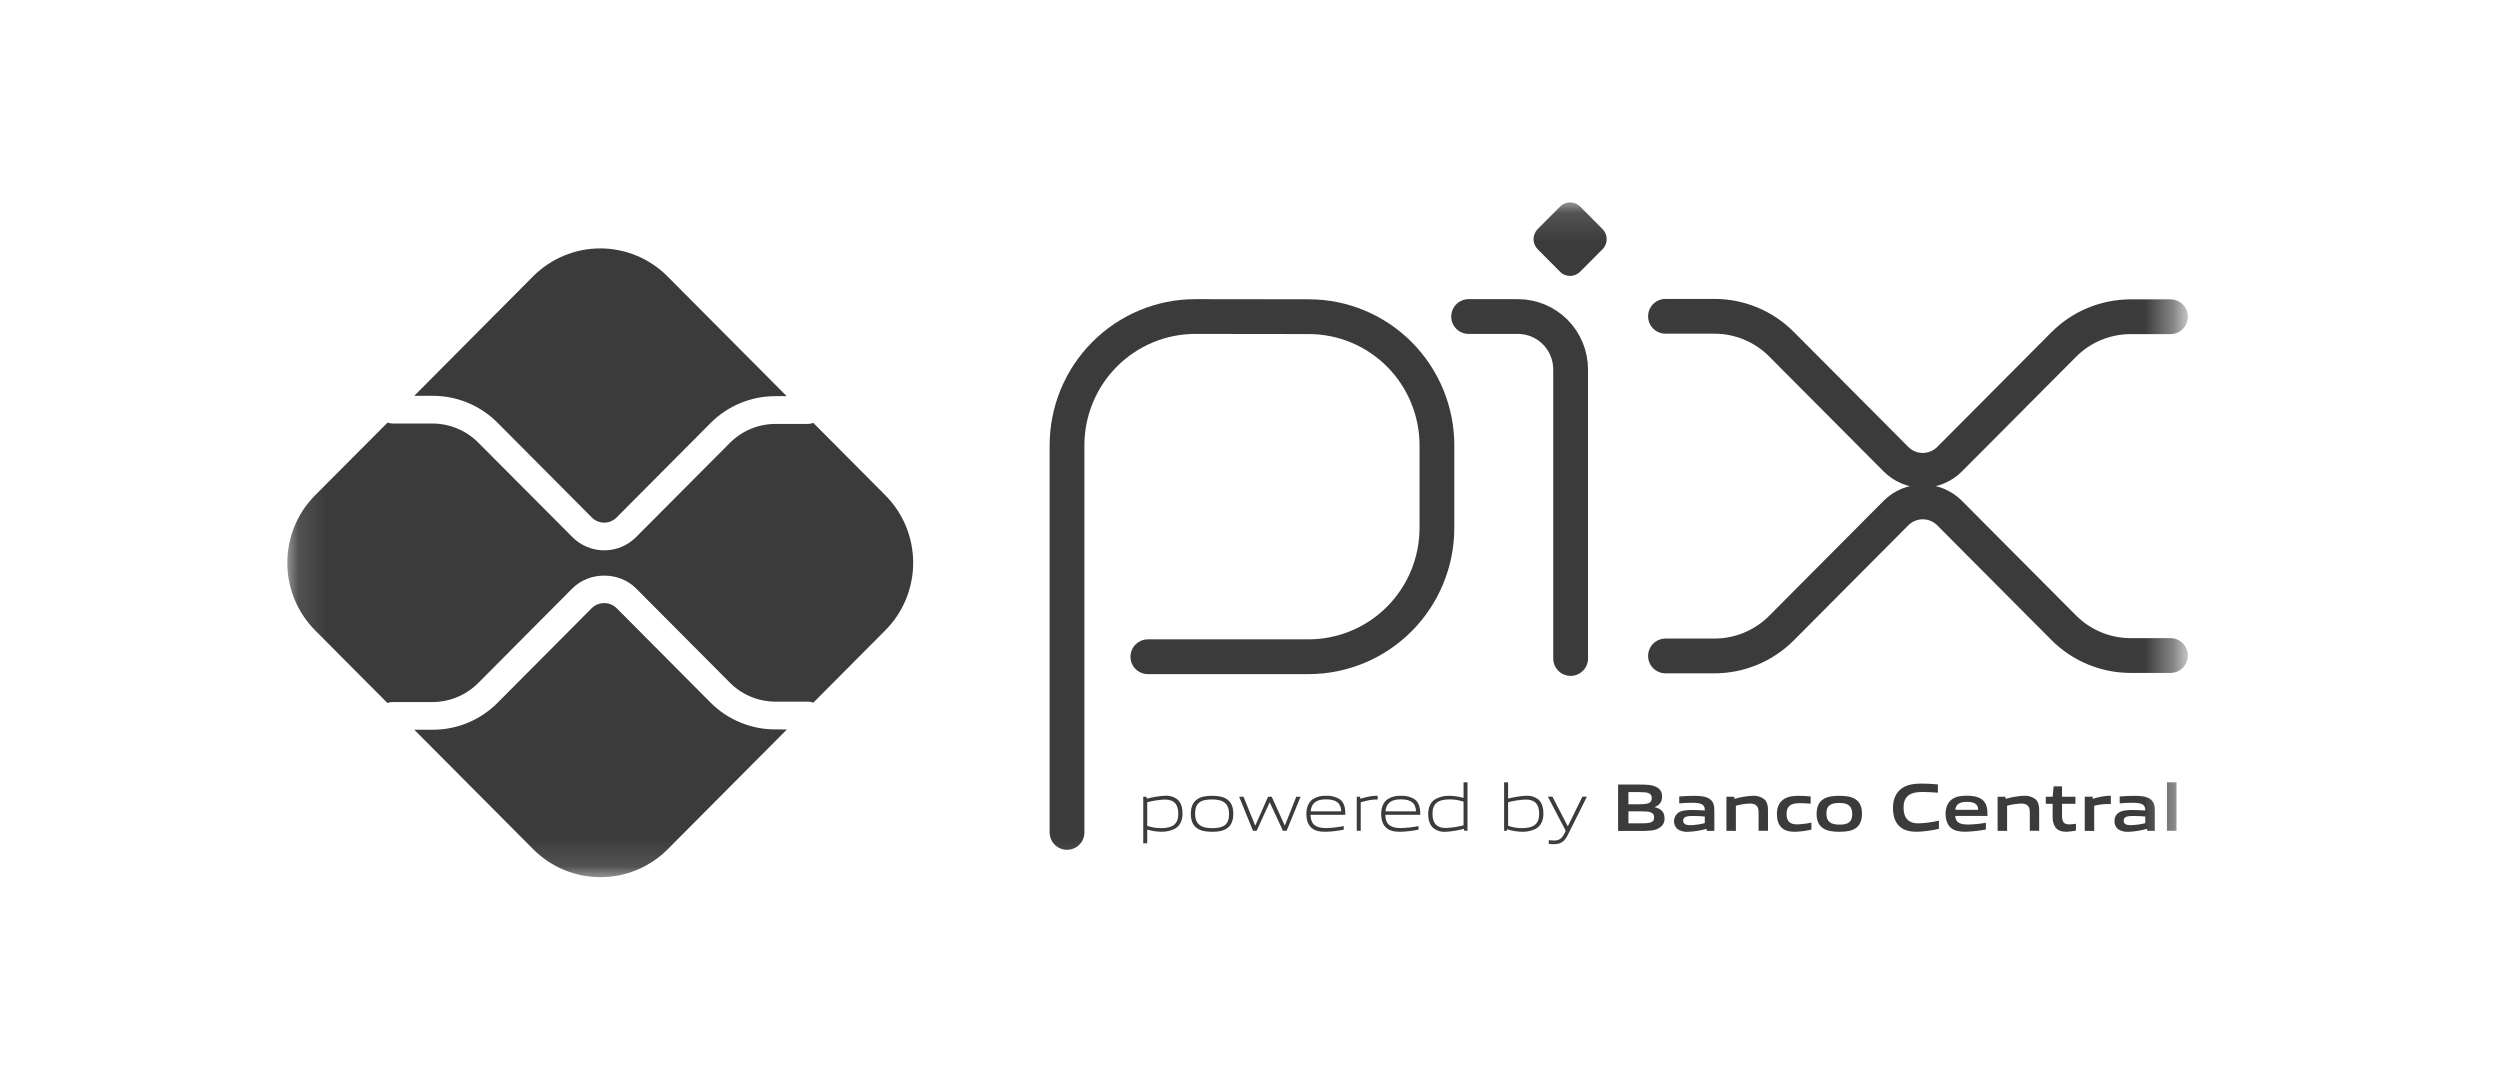 <svg xmlns:xlink="http://www.w3.org/1999/xlink" xmlns="http://www.w3.org/2000/svg" width="88" height="38" viewBox="0 0 88 38" fill="none"><g clip-path="url(#clip0_6661_97)"><g clip-path="url(#clip1_6661_97)"><mask id="mask0_6661_97" style="mask-type:luminance" maskUnits="userSpaceOnUse" x="10" y="7" width="67" height="24"><path d="M76.615 7.124H10.113V30.875H76.615V7.124Z" fill="white"></path></mask><g mask="url(#mask0_6661_97)"><path d="M37.559 29.301V15.679C37.559 14.476 38.034 13.322 38.882 12.471C39.729 11.62 40.877 11.142 42.075 11.142L46.078 11.147C47.273 11.15 48.418 11.628 49.262 12.478C50.106 13.328 50.58 14.479 50.58 15.679V18.578C50.58 19.782 50.104 20.936 49.257 21.787C48.41 22.638 47.261 23.116 46.063 23.117H40.405" stroke="#3B3B3B" stroke-width="1.224" stroke-linecap="round" stroke-linejoin="round"></path><path d="M51.695 11.142H53.432C53.924 11.142 54.395 11.338 54.743 11.687C55.09 12.036 55.286 12.51 55.286 13.004V23.179" stroke="#3B3B3B" stroke-width="1.224" stroke-linecap="round" stroke-linejoin="round"></path><path d="M54.914 9.565L54.127 8.774C54.081 8.727 54.044 8.672 54.019 8.611C53.993 8.55 53.98 8.484 53.98 8.418C53.98 8.353 53.993 8.287 54.019 8.226C54.044 8.165 54.081 8.11 54.127 8.063L54.914 7.272C55.008 7.178 55.136 7.125 55.269 7.125C55.401 7.125 55.529 7.178 55.623 7.272L56.409 8.063C56.456 8.11 56.493 8.165 56.518 8.226C56.543 8.287 56.556 8.353 56.556 8.418C56.556 8.484 56.543 8.55 56.518 8.611C56.493 8.672 56.456 8.727 56.409 8.774L55.619 9.565C55.573 9.612 55.518 9.649 55.457 9.674C55.396 9.7 55.331 9.713 55.265 9.713C55.2 9.713 55.135 9.7 55.074 9.674C55.013 9.649 54.958 9.612 54.911 9.565" fill="#3B3B3B"></path><path d="M58.625 11.134H60.347C61.233 11.133 62.082 11.486 62.709 12.116L66.737 16.162C66.861 16.287 67.008 16.386 67.17 16.453C67.332 16.521 67.506 16.556 67.682 16.556C67.857 16.556 68.031 16.521 68.193 16.453C68.355 16.386 68.502 16.287 68.626 16.162L72.64 12.131C72.95 11.819 73.318 11.572 73.723 11.404C74.128 11.236 74.563 11.149 75.001 11.149H76.401" stroke="#3B3B3B" stroke-width="1.224" stroke-linecap="round" stroke-linejoin="round"></path><path d="M58.625 23.089H60.347C61.233 23.09 62.082 22.737 62.709 22.108L66.737 18.061C66.988 17.809 67.327 17.668 67.682 17.668C68.036 17.668 68.376 17.809 68.626 18.061L72.64 22.093C73.266 22.722 74.116 23.075 75.001 23.075H76.401" stroke="#3B3B3B" stroke-width="1.224" stroke-linecap="round" stroke-linejoin="round"></path><path d="M27.294 25.675C26.87 25.676 26.449 25.593 26.056 25.43C25.663 25.267 25.306 25.028 25.006 24.726L21.701 21.403C21.585 21.291 21.429 21.229 21.267 21.229C21.106 21.229 20.95 21.291 20.833 21.403L17.517 24.735C17.217 25.038 16.861 25.277 16.468 25.441C16.075 25.604 15.654 25.688 15.229 25.686H14.582L18.77 29.894C19.398 30.524 20.249 30.877 21.137 30.877C22.024 30.877 22.875 30.524 23.503 29.894L27.699 25.677L27.294 25.675Z" fill="#3B3B3B"></path><path d="M15.23 13.933C15.655 13.932 16.076 14.015 16.469 14.179C16.861 14.342 17.218 14.582 17.518 14.885L20.834 18.217C20.949 18.332 21.105 18.397 21.268 18.397C21.431 18.397 21.587 18.332 21.702 18.217L25.006 14.897C25.306 14.594 25.663 14.354 26.055 14.191C26.448 14.027 26.869 13.944 27.294 13.945H27.692L23.496 9.729C23.185 9.417 22.816 9.169 22.41 9C22.004 8.831 21.569 8.744 21.13 8.744C20.69 8.744 20.255 8.831 19.849 9C19.443 9.169 19.074 9.417 18.763 9.729L14.582 13.933H15.23Z" fill="#3B3B3B"></path><path d="M31.163 17.433L28.628 14.885C28.57 14.909 28.509 14.921 28.447 14.922H27.294C26.694 14.923 26.119 15.163 25.694 15.588L22.39 18.905C22.092 19.204 21.689 19.372 21.268 19.372C20.848 19.372 20.445 19.204 20.147 18.905L16.83 15.575C16.405 15.15 15.83 14.91 15.23 14.908H13.814C13.756 14.907 13.698 14.895 13.644 14.874L11.092 17.433C10.465 18.064 10.113 18.919 10.113 19.81C10.113 20.702 10.465 21.557 11.092 22.188L13.638 24.746C13.693 24.724 13.75 24.712 13.809 24.712H15.23C15.83 24.71 16.405 24.47 16.83 24.045L20.146 20.713C20.746 20.111 21.791 20.111 22.39 20.713L25.694 24.032C26.119 24.457 26.694 24.697 27.294 24.698H28.447C28.509 24.699 28.57 24.711 28.628 24.735L31.163 22.187C31.474 21.875 31.721 21.504 31.889 21.096C32.057 20.688 32.144 20.251 32.144 19.81C32.144 19.368 32.057 18.931 31.889 18.523C31.721 18.115 31.474 17.745 31.163 17.433Z" fill="#3B3B3B"></path><path d="M41.002 28.144C40.793 28.153 40.585 28.185 40.382 28.239V29.069C40.537 29.123 40.7 29.151 40.865 29.15C41.279 29.15 41.476 29.01 41.476 28.643C41.476 28.298 41.315 28.144 41.002 28.144ZM40.242 29.687V28.044H40.356L40.368 28.114C40.579 28.057 40.796 28.022 41.014 28.009C41.166 27.999 41.316 28.042 41.438 28.133C41.578 28.249 41.625 28.437 41.625 28.642C41.625 28.847 41.555 29.058 41.36 29.17C41.211 29.245 41.045 29.282 40.879 29.277C40.71 29.276 40.543 29.25 40.382 29.201V29.684L40.242 29.687Z" fill="#3B3B3B"></path><path d="M42.666 28.14C42.252 28.14 42.067 28.27 42.067 28.637C42.067 28.991 42.249 29.151 42.666 29.151C43.083 29.151 43.263 29.022 43.263 28.656C43.263 28.302 43.081 28.14 42.666 28.14ZM43.199 29.151C43.06 29.251 42.877 29.279 42.666 29.279C42.455 29.279 42.266 29.249 42.132 29.151C41.98 29.044 41.918 28.871 41.918 28.647C41.918 28.423 41.98 28.25 42.132 28.14C42.266 28.043 42.451 28.012 42.666 28.012C42.881 28.012 43.062 28.043 43.199 28.14C43.353 28.25 43.412 28.427 43.412 28.644C43.412 28.861 43.351 29.044 43.199 29.151Z" fill="#3B3B3B"></path><path d="M45.16 29.245L44.698 28.249H44.689L44.233 29.245H44.106L43.617 28.044H43.771L44.18 29.052H44.19L44.636 28.044H44.763L45.22 29.052H45.23L45.63 28.044H45.781L45.288 29.245H45.16Z" fill="#3B3B3B"></path><path d="M46.673 28.137C46.289 28.137 46.16 28.309 46.136 28.558H47.211C47.199 28.284 47.059 28.137 46.673 28.137ZM46.668 29.279C46.439 29.279 46.289 29.245 46.171 29.146C46.031 29.025 45.984 28.849 45.984 28.647C45.984 28.445 46.048 28.249 46.207 28.133C46.346 28.045 46.509 28.002 46.673 28.011C46.841 28.001 47.007 28.042 47.151 28.128C47.324 28.244 47.357 28.449 47.357 28.682H46.132C46.137 28.929 46.218 29.148 46.682 29.148C46.889 29.142 47.096 29.119 47.3 29.078V29.204C47.093 29.247 46.882 29.271 46.671 29.278" fill="#3B3B3B"></path><path d="M47.758 29.245V28.044H47.871L47.883 28.114C48.136 28.05 48.255 28.01 48.477 28.01H48.494V28.143H48.461C48.274 28.143 48.16 28.169 47.898 28.238V29.244L47.758 29.245Z" fill="#3B3B3B"></path><path d="M49.306 28.137C48.923 28.137 48.792 28.309 48.769 28.558H49.844C49.832 28.284 49.692 28.137 49.306 28.137ZM49.301 29.279C49.072 29.279 48.923 29.245 48.804 29.146C48.665 29.025 48.617 28.849 48.617 28.647C48.617 28.445 48.681 28.249 48.84 28.133C48.979 28.045 49.142 28.003 49.306 28.011C49.474 28.001 49.64 28.042 49.784 28.128C49.957 28.244 49.994 28.449 49.994 28.682H48.764C48.769 28.929 48.849 29.148 49.313 29.148C49.521 29.142 49.728 29.119 49.932 29.078V29.204C49.725 29.247 49.514 29.271 49.303 29.278" fill="#3B3B3B"></path><path d="M51.517 28.219C51.361 28.165 51.198 28.138 51.034 28.139C50.619 28.139 50.423 28.279 50.423 28.646C50.423 28.993 50.584 29.145 50.896 29.145C51.105 29.135 51.313 29.104 51.517 29.052V28.219ZM51.543 29.244L51.53 29.174C51.319 29.232 51.103 29.267 50.884 29.28C50.733 29.291 50.582 29.247 50.461 29.155C50.321 29.039 50.273 28.851 50.273 28.647C50.273 28.433 50.343 28.23 50.539 28.121C50.688 28.045 50.854 28.007 51.022 28.012C51.189 28.014 51.356 28.04 51.517 28.087V27.537H51.656V29.244H51.543Z" fill="#3B3B3B"></path><path d="M53.706 28.144C53.496 28.153 53.288 28.185 53.085 28.238V29.066C53.24 29.123 53.403 29.151 53.568 29.15C53.983 29.15 54.179 29.01 54.179 28.643C54.179 28.298 54.018 28.144 53.706 28.144ZM54.063 29.171C53.914 29.246 53.749 29.282 53.583 29.278C53.401 29.277 53.22 29.247 53.047 29.188L53.04 29.244H52.945V27.537H53.085V28.11C53.292 28.057 53.504 28.023 53.717 28.01C53.869 28 54.019 28.044 54.141 28.134C54.281 28.25 54.328 28.438 54.328 28.643C54.328 28.848 54.258 29.059 54.063 29.171Z" fill="#3B3B3B"></path><path d="M54.516 29.704V29.574C54.586 29.581 54.648 29.586 54.693 29.586C54.866 29.586 54.972 29.536 55.067 29.338L55.113 29.243L54.484 28.042H54.646L55.182 29.079H55.191L55.7 28.042H55.859L55.186 29.391C55.063 29.636 54.93 29.716 54.686 29.716C54.628 29.716 54.571 29.712 54.514 29.704" fill="#3B3B3B"></path><path d="M57.785 28.56H57.321V28.981H57.785C58.104 28.981 58.225 28.945 58.225 28.77C58.225 28.582 58.059 28.56 57.782 28.56M57.698 27.881H57.32V28.309H57.701C58.016 28.309 58.142 28.271 58.142 28.093C58.142 27.902 57.982 27.883 57.698 27.883M58.419 29.137C58.248 29.246 58.042 29.25 57.665 29.25H56.957V27.616H57.649C57.973 27.616 58.172 27.62 58.337 27.721C58.392 27.754 58.437 27.801 58.467 27.858C58.496 27.916 58.509 27.98 58.504 28.044C58.504 28.215 58.434 28.329 58.248 28.406V28.415C58.457 28.463 58.591 28.57 58.591 28.8C58.596 28.866 58.583 28.933 58.552 28.991C58.522 29.05 58.475 29.098 58.419 29.131" fill="#3B3B3B"></path><path d="M60.008 28.741C59.869 28.729 59.729 28.722 59.578 28.722C59.334 28.722 59.248 28.772 59.248 28.884C59.248 28.996 59.318 29.046 59.507 29.046C59.676 29.04 59.844 29.017 60.008 28.975V28.741ZM60.078 29.245L60.069 29.175C59.858 29.235 59.64 29.27 59.42 29.28C59.293 29.289 59.167 29.258 59.058 29.192C59.011 29.153 58.975 29.102 58.952 29.045C58.929 28.988 58.921 28.926 58.928 28.866C58.935 28.804 58.957 28.746 58.992 28.696C59.026 28.645 59.073 28.604 59.127 28.576C59.253 28.517 59.422 28.512 59.576 28.512C59.701 28.512 59.869 28.519 60.008 28.529V28.507C60.008 28.319 59.886 28.257 59.549 28.257C59.419 28.257 59.26 28.264 59.109 28.279V28.036C59.277 28.022 59.467 28.013 59.623 28.013C59.833 28.013 60.047 28.029 60.182 28.124C60.316 28.22 60.345 28.358 60.345 28.536V29.247L60.078 29.245Z" fill="#3B3B3B"></path><path d="M61.902 29.245V28.582C61.902 28.363 61.791 28.285 61.592 28.285C61.427 28.292 61.263 28.318 61.103 28.361V29.246H60.77V28.044H61.042L61.054 28.12C61.262 28.058 61.476 28.022 61.693 28.011C61.84 27.999 61.986 28.043 62.103 28.134C62.197 28.22 62.233 28.339 62.233 28.51V29.245H61.902Z" fill="#3B3B3B"></path><path d="M63.181 29.279C63.027 29.279 62.859 29.258 62.736 29.153C62.59 29.034 62.547 28.847 62.547 28.644C62.547 28.454 62.608 28.247 62.791 28.13C62.94 28.033 63.124 28.012 63.316 28.012C63.456 28.012 63.588 28.021 63.735 28.035V28.292C63.614 28.28 63.47 28.271 63.354 28.271C63.036 28.271 62.887 28.371 62.887 28.647C62.887 28.906 62.998 29.018 63.259 29.018C63.428 29.012 63.596 28.992 63.761 28.956V29.203C63.57 29.248 63.375 29.273 63.179 29.279" fill="#3B3B3B"></path><path d="M64.746 28.264C64.428 28.264 64.289 28.364 64.289 28.637C64.289 28.911 64.428 29.027 64.746 29.027C65.064 29.027 65.198 28.93 65.198 28.656C65.198 28.383 65.064 28.264 64.746 28.264ZM65.319 29.153C65.172 29.253 64.98 29.279 64.746 29.279C64.511 29.279 64.315 29.251 64.171 29.153C64.005 29.044 63.945 28.863 63.945 28.647C63.945 28.431 64.005 28.247 64.171 28.137C64.315 28.04 64.506 28.012 64.746 28.012C64.985 28.012 65.172 28.04 65.319 28.137C65.484 28.247 65.542 28.43 65.542 28.644C65.542 28.858 65.482 29.044 65.319 29.153Z" fill="#3B3B3B"></path><path d="M67.468 29.278C67.267 29.278 67.049 29.245 66.886 29.109C66.692 28.947 66.633 28.698 66.633 28.429C66.633 28.189 66.709 27.903 66.962 27.737C67.158 27.609 67.402 27.582 67.648 27.582C67.828 27.582 68.013 27.594 68.214 27.611V27.903C68.042 27.889 67.828 27.877 67.663 27.877C67.201 27.877 67.005 28.053 67.005 28.429C67.005 28.805 67.187 28.983 67.528 28.983C67.771 28.974 68.013 28.942 68.25 28.886V29.176C67.993 29.235 67.731 29.27 67.468 29.278Z" fill="#3B3B3B"></path><path d="M69.233 28.225C68.954 28.225 68.849 28.325 68.828 28.505H69.633C69.624 28.31 69.51 28.225 69.233 28.225ZM69.183 29.277C68.987 29.277 68.809 29.253 68.676 29.143C68.544 29.034 68.484 28.846 68.484 28.641C68.484 28.458 68.544 28.253 68.71 28.134C68.856 28.03 69.043 28.009 69.233 28.009C69.404 28.009 69.605 28.028 69.751 28.13C69.943 28.265 69.961 28.475 69.961 28.722H68.826C68.833 28.906 68.93 29.024 69.266 29.024C69.48 29.02 69.693 28.999 69.903 28.962V29.198C69.666 29.244 69.425 29.27 69.183 29.277Z" fill="#3B3B3B"></path><path d="M71.449 29.245V28.582C71.449 28.363 71.338 28.285 71.139 28.285C70.974 28.292 70.81 28.318 70.65 28.361V29.246H70.316V28.044H70.589L70.6 28.12C70.809 28.058 71.023 28.022 71.24 28.011C71.387 27.999 71.533 28.043 71.65 28.134C71.744 28.22 71.779 28.339 71.779 28.51V29.245H71.449Z" fill="#3B3B3B"></path><path d="M72.729 29.279C72.568 29.279 72.421 29.233 72.341 29.107C72.275 28.997 72.245 28.871 72.253 28.744V28.293H72.012V28.044H72.253L72.289 27.68H72.583V28.044H73.055V28.293H72.583V28.679C72.579 28.756 72.59 28.834 72.616 28.907C72.652 28.988 72.73 29.019 72.835 29.019C72.915 29.018 72.995 29.01 73.073 28.995V29.236C72.96 29.26 72.844 29.275 72.728 29.279" fill="#3B3B3B"></path><path d="M73.383 29.245V28.043H73.655L73.667 28.12C73.858 28.055 74.057 28.018 74.259 28.01C74.273 28.01 74.287 28.01 74.301 28.01V28.302C74.264 28.302 74.218 28.302 74.186 28.302C74.027 28.302 73.87 28.323 73.716 28.363V29.25L73.383 29.245Z" fill="#3B3B3B"></path><path d="M75.514 28.741C75.375 28.729 75.235 28.722 75.083 28.722C74.839 28.722 74.754 28.772 74.754 28.884C74.754 28.996 74.824 29.046 75.012 29.046C75.181 29.04 75.35 29.017 75.514 28.975V28.741ZM75.584 29.245L75.574 29.175C75.363 29.235 75.145 29.27 74.925 29.28C74.798 29.289 74.672 29.258 74.563 29.192C74.519 29.158 74.484 29.114 74.461 29.064C74.438 29.013 74.427 28.957 74.43 28.902C74.427 28.833 74.445 28.766 74.481 28.707C74.517 28.649 74.569 28.604 74.632 28.576C74.757 28.517 74.925 28.512 75.079 28.512C75.205 28.512 75.373 28.519 75.513 28.529V28.507C75.513 28.319 75.389 28.257 75.053 28.257C74.923 28.257 74.764 28.264 74.613 28.279V28.036C74.781 28.022 74.971 28.013 75.127 28.013C75.336 28.013 75.55 28.029 75.685 28.124C75.82 28.22 75.849 28.358 75.849 28.536V29.247L75.584 29.245Z" fill="#3B3B3B"></path><path d="M76.277 27.537H76.612V29.244H76.277V27.537Z" fill="#3B3B3B"></path></g></g></g><defs><clipPath id="clip0_6661_97"><rect width="86.69" height="38" fill="white" transform="translate(0.32)"></rect></clipPath><clipPath id="clip1_6661_97"><rect width="86.69" height="38" fill="white" transform="translate(0.32)"></rect></clipPath></defs></svg>